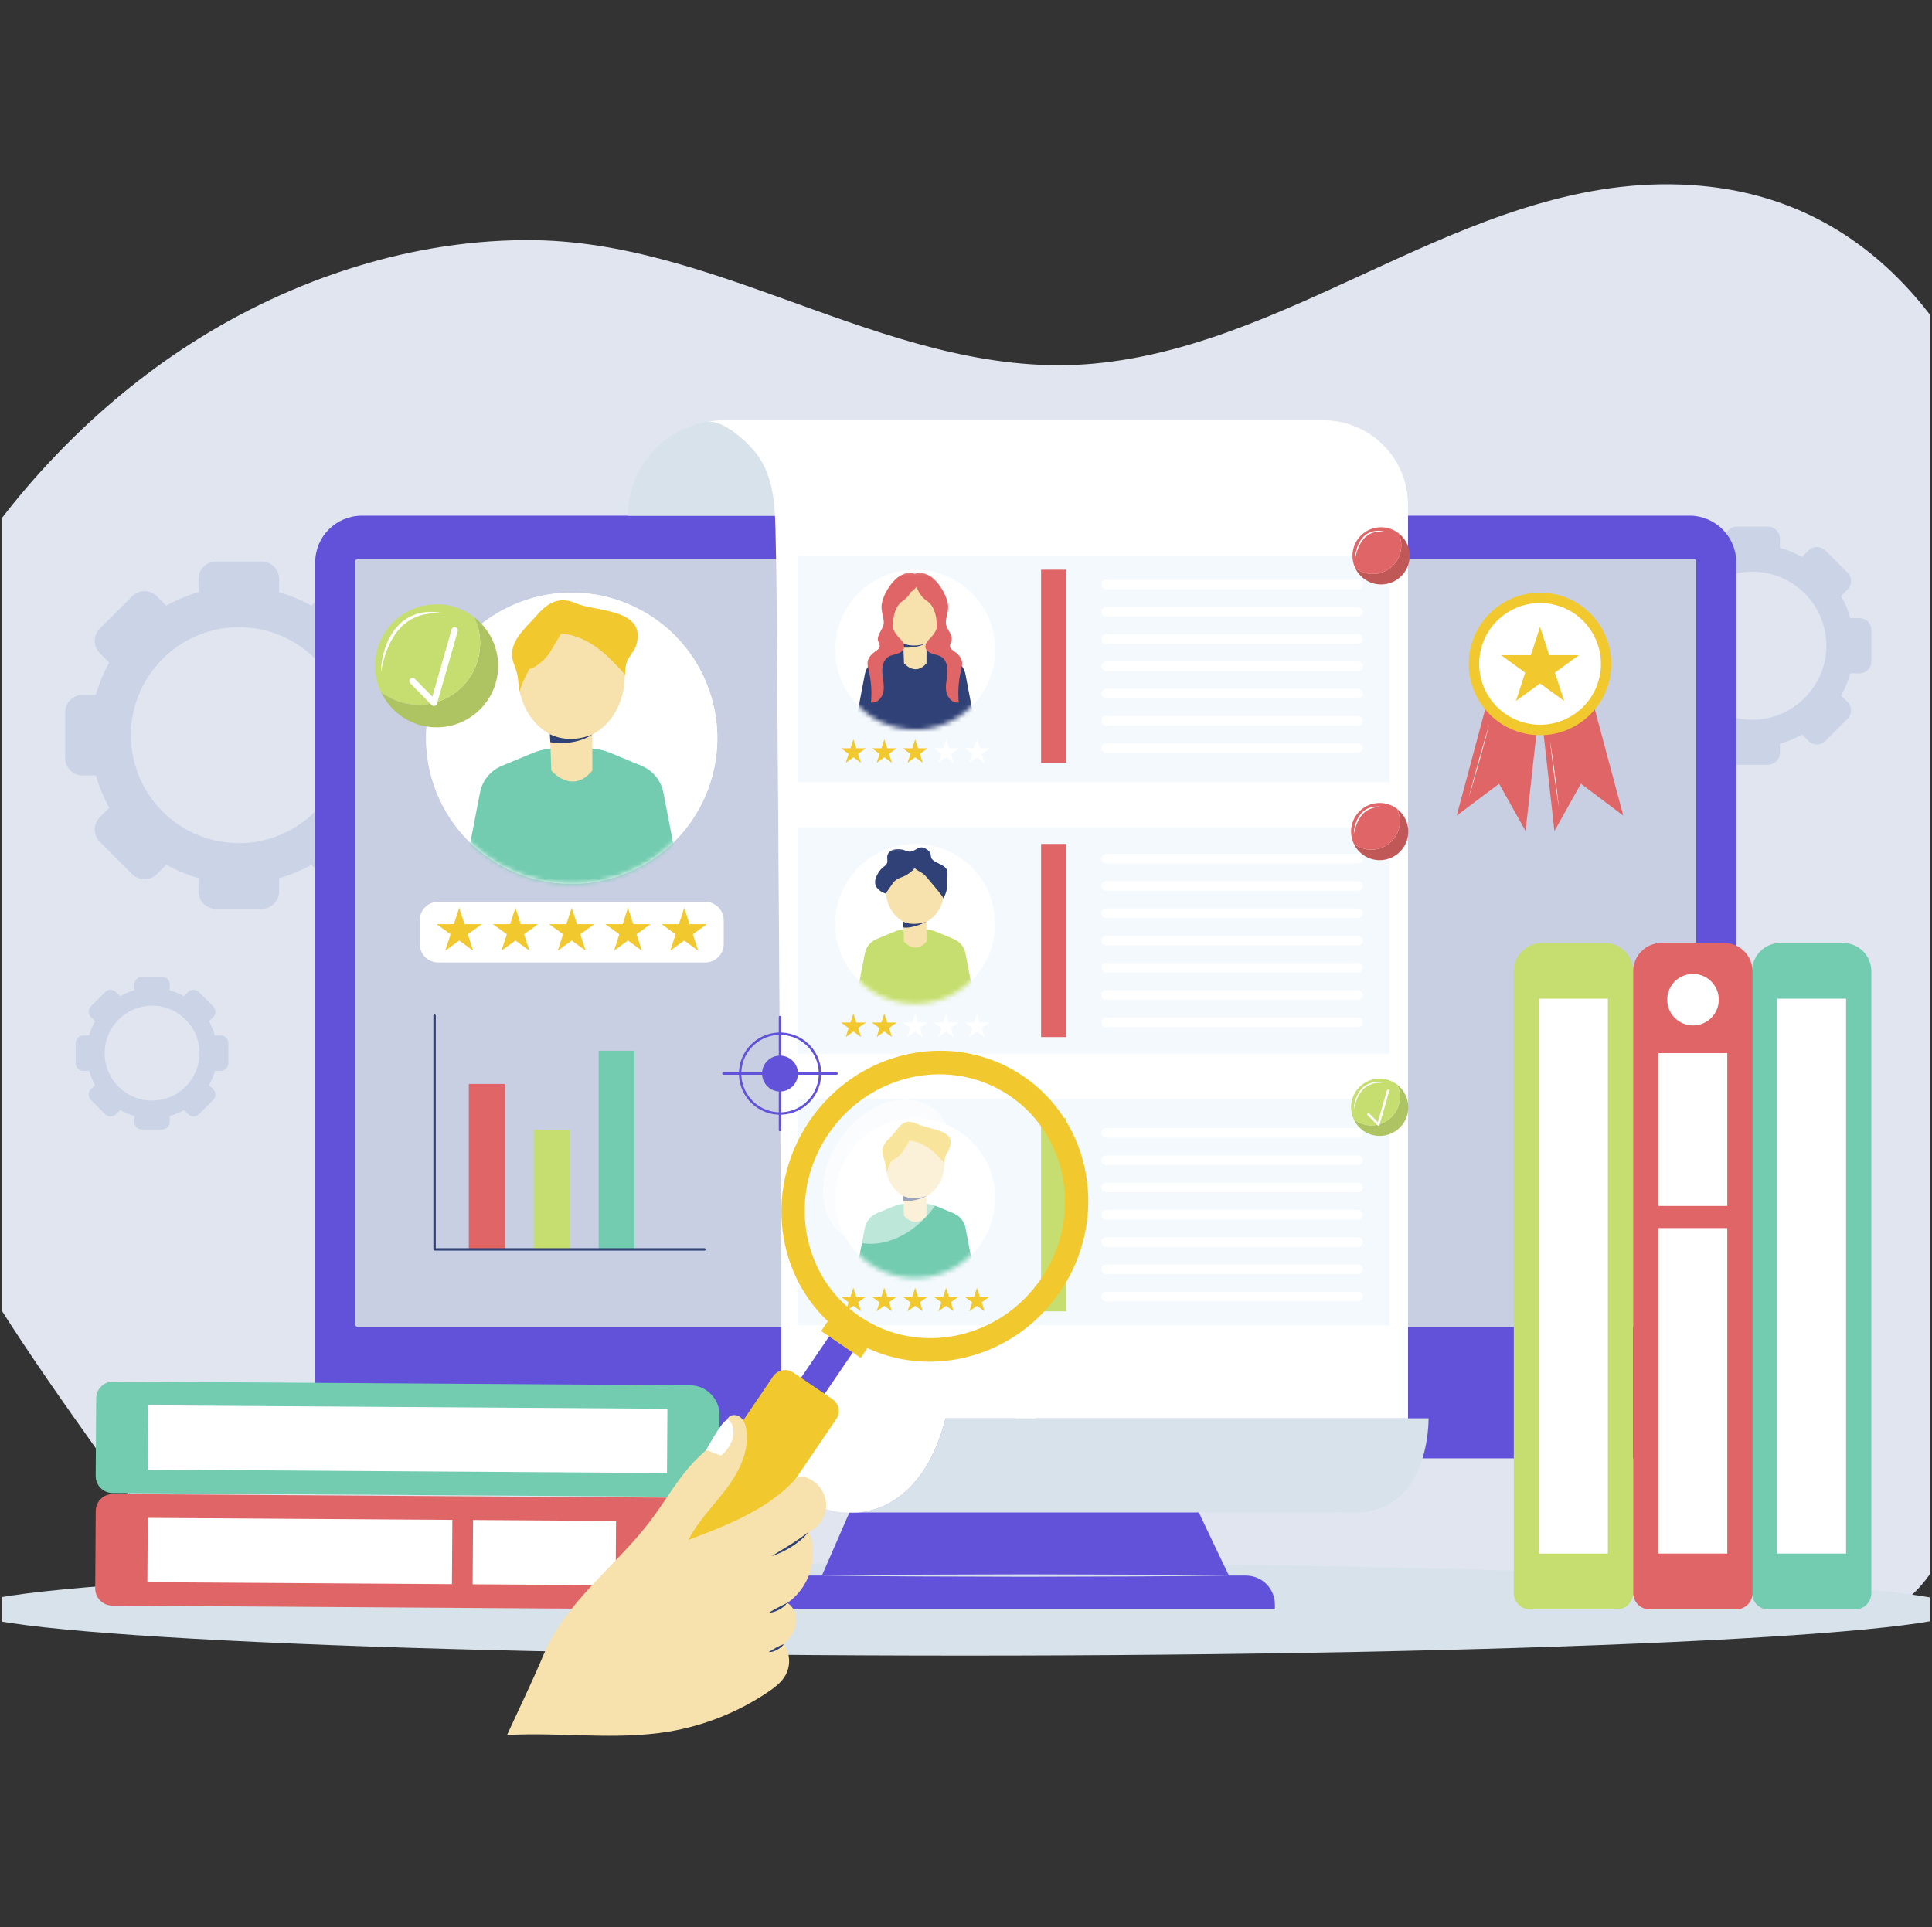 <?xml version="1.0" encoding="UTF-8"?> <svg xmlns="http://www.w3.org/2000/svg" width="421" height="420" viewBox="0 0 421 420" fill="none"><rect x="0" y="0" width="421" height="420" fill="#333333" stroke="none"/><g clip-path="url(#clip0_4527_16873)"><g clip-path="url(#clip1_4527_16873)"><path d="M36.143 337.419C9.977 298.793 -25.51 257.96 -29.833 207.033C-34.483 152.306 0.44 101.268 41.656 74.837C63.778 60.651 90.355 51.922 116.682 52.353C158.691 53.042 195.981 83.155 238.374 79.25C284.56 74.997 322.852 36.099 370.765 40.512C440.848 46.958 453.656 143.66 452.125 204.639C451.324 236.624 447.12 269.09 438.175 299.6C435.168 309.861 423.884 350.75 409.739 350.75C409.711 350.75 48.979 350.75 43.389 350.743C44.42 350.276 40.842 344.352 36.143 337.419Z" fill="#E1E5EF"></path><path d="M210.267 360.837C330.468 360.837 427.909 356.324 427.909 350.757C427.909 345.19 330.468 340.678 210.267 340.678C90.067 340.678 -7.375 345.19 -7.375 350.757C-7.375 356.324 90.067 360.837 210.267 360.837Z" fill="#D7E2EB"></path><path d="M86.099 151.456H83.197C82.493 148.985 81.505 146.625 80.266 144.425L82.333 142.358C83.816 140.875 83.816 138.474 82.333 136.991L75.289 129.946C73.806 128.464 71.405 128.464 69.922 129.946L67.855 132.014C65.655 130.775 63.302 129.786 60.824 129.083V126.18C60.824 124.085 59.125 122.387 57.03 122.387H47.062C44.967 122.387 43.268 124.085 43.268 126.18V129.069C40.783 129.765 38.43 130.761 36.224 132L34.177 129.953C32.695 128.471 30.293 128.471 28.81 129.953L21.766 136.998C20.283 138.481 20.283 140.882 21.766 142.365L23.812 144.411C22.573 146.611 21.585 148.971 20.882 151.456H17.993C15.898 151.456 14.199 153.154 14.199 155.25V165.218C14.199 167.313 15.898 169.011 17.993 169.011H20.896C21.599 171.483 22.587 173.842 23.826 176.042L21.759 178.109C20.276 179.592 20.276 181.994 21.759 183.476L28.803 190.521C30.286 192.004 32.688 192.004 34.17 190.521L36.238 188.453C38.437 189.692 40.79 190.681 43.268 191.384V194.287C43.268 196.382 44.967 198.08 47.062 198.08H57.03C59.125 198.08 60.824 196.382 60.824 194.287V191.398C63.309 190.702 65.662 189.706 67.868 188.467L69.915 190.514C71.398 191.997 73.799 191.997 75.282 190.514L82.326 183.469C83.809 181.987 83.809 179.585 82.326 178.102L80.28 176.056C81.519 173.856 82.507 171.496 83.21 169.011H86.099C88.195 169.011 89.893 167.313 89.893 165.218V155.25C89.893 153.154 88.195 151.456 86.099 151.456ZM53.584 183.713C39.384 184.611 27.676 172.903 28.574 158.702C29.311 146.994 38.813 137.492 50.529 136.747C64.729 135.849 76.437 147.558 75.539 161.758C74.795 173.473 65.293 182.975 53.584 183.713Z" fill="#CBD3E7"></path><path d="M48.098 225.675H46.824C46.518 224.589 46.079 223.552 45.536 222.584L46.441 221.679C47.096 221.025 47.096 219.974 46.441 219.32L43.344 216.222C42.689 215.568 41.638 215.568 40.984 216.222L40.079 217.127C39.111 216.584 38.074 216.145 36.988 215.839V214.565C36.988 213.646 36.244 212.895 35.318 212.895H30.939C30.02 212.895 29.269 213.639 29.269 214.565V215.832C28.176 216.138 27.139 216.577 26.171 217.12L25.273 216.222C24.619 215.568 23.568 215.568 22.913 216.222L19.816 219.32C19.161 219.974 19.161 221.025 19.816 221.679L20.714 222.577C20.171 223.545 19.732 224.582 19.426 225.675H18.159C17.24 225.675 16.488 226.42 16.488 227.346V231.724C16.488 232.643 17.233 233.395 18.159 233.395H19.433C19.739 234.481 20.178 235.518 20.721 236.485L19.816 237.39C19.161 238.045 19.161 239.096 19.816 239.75L22.913 242.848C23.568 243.502 24.619 243.502 25.273 242.848L26.178 241.943C27.145 242.486 28.183 242.924 29.269 243.23V244.504C29.269 245.423 30.014 246.175 30.939 246.175H35.318C36.237 246.175 36.988 245.43 36.988 244.504V243.237C38.081 242.931 39.118 242.493 40.086 241.95L40.984 242.848C41.638 243.502 42.689 243.502 43.344 242.848L46.441 239.75C47.096 239.096 47.096 238.045 46.441 237.39L45.543 236.492C46.086 235.525 46.525 234.487 46.831 233.395H48.098C49.017 233.395 49.769 232.65 49.769 231.724V227.346C49.762 226.42 49.017 225.675 48.098 225.675ZM33.807 239.847C27.563 240.244 22.419 235.1 22.816 228.856C23.143 223.712 27.32 219.535 32.464 219.208C38.708 218.811 43.852 223.956 43.455 230.2C43.128 235.351 38.951 239.527 33.807 239.847Z" fill="#CBD3E7"></path><path d="M405.185 134.722H403.194C402.714 133.031 402.039 131.409 401.183 129.905L402.596 128.492C403.612 127.476 403.612 125.833 402.596 124.817L397.765 119.986C396.749 118.97 395.106 118.97 394.089 119.986L392.676 121.399C391.166 120.55 389.551 119.874 387.859 119.387V117.396C387.859 115.962 386.697 114.793 385.256 114.793H378.427C376.993 114.793 375.824 115.955 375.824 117.396V119.373C374.125 119.854 372.503 120.529 370.993 121.378L369.587 119.972C368.57 118.956 366.928 118.956 365.911 119.972L361.08 124.803C360.064 125.819 360.064 127.462 361.08 128.478L362.487 129.884C361.637 131.395 360.955 133.01 360.482 134.715H358.498C357.064 134.715 355.895 135.878 355.895 137.319V144.147C355.895 145.581 357.057 146.751 358.498 146.751H360.489C360.969 148.442 361.644 150.064 362.5 151.568L361.087 152.981C360.071 153.997 360.071 155.64 361.087 156.656L365.918 161.487C366.935 162.504 368.577 162.504 369.594 161.487L371.007 160.074C372.517 160.923 374.132 161.599 375.824 162.086V164.077C375.824 165.511 376.986 166.68 378.427 166.68H385.256C386.69 166.68 387.859 165.518 387.859 164.077V162.1C389.558 161.62 391.18 160.944 392.69 160.095L394.096 161.501C395.113 162.517 396.755 162.517 397.772 161.501L402.603 156.67C403.619 155.654 403.619 154.011 402.603 152.995L401.197 151.589C402.046 150.078 402.728 148.463 403.201 146.758H405.178C406.612 146.758 407.782 145.595 407.782 144.154V137.326C407.789 135.885 406.619 134.722 405.185 134.722ZM382.896 156.83C373.165 157.443 365.139 149.424 365.751 139.685C366.259 131.659 372.775 125.144 380.801 124.636C390.532 124.023 398.558 132.049 397.946 141.781C397.438 149.814 390.922 156.322 382.896 156.83Z" fill="#CBD3E7"></path><path d="M368.173 317.854H78.854C73.236 317.854 68.684 313.301 68.684 307.684V122.57C68.684 116.953 73.236 112.4 78.854 112.4H368.173C373.791 112.4 378.343 116.953 378.343 122.57V307.684C378.343 313.301 373.791 317.854 368.173 317.854Z" fill="#6152D9"></path><path d="M369.027 289.229H77.995C77.668 289.229 77.41 288.965 77.41 288.645V122.395C77.41 122.068 77.675 121.811 77.995 121.811H369.027C369.354 121.811 369.611 122.075 369.611 122.395V288.638C369.611 288.965 369.354 289.229 369.027 289.229Z" fill="#C8CFE3"></path><path d="M229.15 303.96C229.15 307.071 226.63 309.591 223.518 309.591C220.407 309.591 217.887 307.071 217.887 303.96C217.887 300.848 220.407 298.328 223.518 298.328C226.63 298.328 229.15 300.848 229.15 303.96Z" fill="white"></path><path d="M269.528 347.068H177.504L190.514 317.178H255.293L269.528 347.068Z" fill="#6152D9"></path><path d="M277.807 350.759H169.223V349.708C169.223 346.221 172.049 343.395 175.536 343.395H271.493C274.981 343.395 277.807 346.221 277.807 349.708V350.759Z" fill="#6152D9"></path><path d="M179.105 343.386L190.187 343.261L201.269 343.192L223.44 343.129L245.604 343.192L256.693 343.261L267.775 343.386L256.693 343.519L245.604 343.588L223.44 343.651L201.269 343.588L190.187 343.519L179.105 343.386Z" fill="#D7E2EB"></path><path d="M311.29 309.111H306.821H206.019C201.112 328.755 188.415 329.611 186.73 329.639H291.953H294.445C311.812 330.168 311.29 309.111 311.29 309.111Z" fill="#D7E2EB"></path><path d="M288.408 91.602H183.263H165.777H157.646C146.154 91.602 136.84 100.915 136.84 112.408H168.881C169.473 119.432 169.229 126.476 169.278 133.528L170.267 276.576V315.321C170.267 323.235 176.685 329.653 184.599 329.653H291.562C291.694 329.653 291.819 329.646 291.951 329.646H186.729C186.611 329.646 186.541 329.646 186.541 329.646H186.729C188.414 329.619 201.104 328.762 206.018 309.118H306.82V276.576V110.013C306.82 99.843 298.571 91.602 288.408 91.602Z" fill="#D7E2EB"></path><path d="M288.409 91.602H183.264H165.778H157.647C156.332 91.602 155.051 91.727 153.805 91.963C157.626 91.247 163.202 96.593 165.144 99.3C168.416 103.867 168.861 109.791 168.98 115.22C169.112 121.318 169.23 127.43 169.272 133.521L170.26 276.569V315.314C170.26 323.228 176.678 329.646 184.593 329.646H291.556C291.688 329.646 291.813 329.639 291.945 329.639H186.723C186.605 329.639 186.535 329.639 186.535 329.639H186.723C188.408 329.612 201.098 328.755 206.012 309.111H306.814V276.569V110.013C306.821 99.843 298.572 91.602 288.409 91.602Z" fill="white"></path><path d="M385.324 350.757H404.244C406.193 350.757 407.781 349.176 407.781 347.22V211.683C407.781 208.279 405.017 205.516 401.613 205.516H387.949C384.545 205.516 381.781 208.279 381.781 211.683V347.22C381.788 349.169 383.368 350.757 385.324 350.757Z" fill="#73CCB0"></path><path d="M387.293 338.602H402.273V217.668H387.293V338.602Z" fill="white"></path><path d="M333.41 350.757H352.33C354.286 350.757 355.866 349.176 355.866 347.22V211.683C355.866 208.279 353.103 205.516 349.699 205.516H336.035C332.631 205.516 329.867 208.279 329.867 211.683V347.22C329.881 349.169 331.461 350.757 333.41 350.757Z" fill="#C5DE6F"></path><path d="M335.391 338.602H350.371V217.668H335.391V338.602Z" fill="white"></path><path d="M359.43 350.757H378.35C380.299 350.757 381.886 349.176 381.886 347.22V211.683C381.886 208.279 379.122 205.516 375.719 205.516H362.054C358.65 205.516 355.887 208.279 355.887 211.683V347.22C355.901 349.169 357.481 350.757 359.43 350.757Z" fill="#E06566"></path><path d="M361.411 338.604H376.391V267.657H361.411V338.604Z" fill="white"></path><path d="M370.217 223.344C373.236 222.629 375.104 219.602 374.388 216.583C373.673 213.564 370.646 211.696 367.627 212.412C364.608 213.127 362.74 216.154 363.456 219.173C364.171 222.192 367.198 224.06 370.217 223.344Z" fill="white"></path><path d="M361.411 262.84H376.391V229.532H361.411V262.84Z" fill="white"></path><path d="M20.848 321.669L20.959 304.781C20.973 302.728 22.644 301.078 24.697 301.092L150.357 301.913C153.935 301.934 156.817 304.858 156.796 308.436L156.719 319.796C156.698 323.374 153.775 326.256 150.197 326.235L24.537 325.414C22.484 325.393 20.834 323.722 20.848 321.669Z" fill="#73CCB0"></path><path d="M145.342 321.046L145.434 307.033L32.311 306.294L32.219 320.306L145.342 321.046Z" fill="white"></path><path d="M20.75 346.198L20.861 329.31C20.875 327.257 22.546 325.607 24.599 325.621L150.259 326.443C153.837 326.463 156.719 329.387 156.698 332.965L156.622 344.325C156.601 347.903 153.677 350.785 150.099 350.764L24.439 349.943C22.386 349.922 20.736 348.244 20.75 346.198Z" fill="#E06566"></path><path d="M98.479 345.268L98.57 331.256L32.204 330.822L32.113 344.835L98.479 345.268Z" fill="white"></path><path d="M145.053 343.816C142.15 343.795 139.811 341.428 139.832 338.526C139.853 335.623 142.22 333.284 145.123 333.305C148.025 333.326 150.364 335.692 150.343 338.595C150.322 341.498 147.956 343.837 145.053 343.816Z" fill="white"></path><path d="M134.151 345.501L134.242 331.488L103.085 331.285L102.993 345.297L134.151 345.501Z" fill="white"></path><path d="M136.392 190.341C152.655 183.817 160.55 165.345 154.027 149.082C147.503 132.819 129.03 124.924 112.767 131.447C96.504 137.971 88.609 156.444 95.133 172.707C101.657 188.97 120.129 196.865 136.392 190.341Z" fill="#F3FFFF"></path><path d="M153.689 209.77H95.481C93.261 209.77 91.465 207.974 91.465 205.753V200.567C91.465 198.347 93.261 196.551 95.481 196.551H153.689C155.91 196.551 157.706 198.347 157.706 200.567V205.753C157.706 207.967 155.903 209.77 153.689 209.77Z" fill="white"></path><path d="M100.062 197.838L101.225 201.416H104.983L101.942 203.622L103.104 207.2L100.062 204.987L97.02 207.2L98.183 203.622L95.141 201.416H98.9L100.062 197.838Z" fill="#F1C92F"></path><path d="M112.32 197.838L113.482 201.416H117.241L114.199 203.622L115.362 207.2L112.32 204.987L109.278 207.2L110.44 203.622L107.398 201.416H111.157L112.32 197.838Z" fill="#F1C92F"></path><path d="M124.578 197.838L125.74 201.416H129.499L126.457 203.622L127.62 207.2L124.578 204.987L121.536 207.2L122.698 203.622L119.656 201.416H123.415L124.578 197.838Z" fill="#F1C92F"></path><path d="M136.835 197.838L137.998 201.416H141.757L138.715 203.622L139.877 207.2L136.835 204.987L133.8 207.2L134.956 203.622L131.914 201.416H135.68L136.835 197.838Z" fill="#F1C92F"></path><path d="M149.101 197.838L150.257 201.416H154.016L150.981 203.622L152.136 207.2L149.101 204.987L146.059 207.2L147.215 203.622L144.18 201.416H147.939L149.101 197.838Z" fill="#F1C92F"></path><path d="M136.392 190.341C152.655 183.817 160.55 165.345 154.027 149.082C147.503 132.819 129.03 124.924 112.767 131.447C96.504 137.971 88.609 156.444 95.133 172.707C101.657 188.97 120.129 196.865 136.392 190.341Z" fill="white"></path><mask id="mask0_4527_16873" style="mask-type:luminance" maskUnits="userSpaceOnUse" x="92" y="129" width="65" height="64"><path d="M136.396 190.341C152.659 183.817 160.554 165.345 154.03 149.082C147.507 132.819 129.034 124.924 112.771 131.447C96.508 137.971 88.613 156.444 95.137 172.707C101.66 188.97 120.133 196.865 136.396 190.341Z" fill="white"></path></mask><g mask="url(#mask0_4527_16873)"><path d="M139.815 166.923L133.153 164.153C131.468 163.45 129.659 163.088 127.835 163.088H124.577H121.319C119.496 163.088 117.686 163.45 116.001 164.153L109.34 166.923C106.882 167.947 105.1 170.132 104.592 172.75L100.172 195.651H124.577H148.982L144.562 172.75C144.061 170.132 142.279 167.947 139.815 166.923Z" fill="#73CCB0"></path><path d="M119.824 159.029L120.137 167.946C120.137 167.946 124.606 173.313 129.075 167.946V159.008L119.824 159.029Z" fill="#F7E2AE"></path><path d="M124.515 161.18C130.936 161.18 136.14 154.975 136.14 147.32C136.14 139.666 130.936 133.461 124.515 133.461C118.095 133.461 112.891 139.666 112.891 147.32C112.891 154.975 118.095 161.18 124.515 161.18Z" fill="#F7E2AE"></path><path d="M119.824 160.004C119.824 160.004 123.667 162.301 129.075 160.074C129.075 160.074 125.769 162.642 119.915 161.765L119.824 160.004Z" fill="#2F4176"></path><path d="M112.558 146.43C112.377 145.804 112.168 145.163 111.917 144.502C110.33 140.242 114.437 136.991 116.915 134.158C119.331 131.387 121.879 129.877 125.463 131.478C129.355 133.218 139.58 132.661 138.94 139.121C138.717 141.342 138.007 141.794 136.921 143.569C136.19 144.759 136.343 145.999 136.142 147.328C136.225 146.764 134.046 144.746 133.601 144.272C130.726 141.209 126.682 138.348 122.275 138.126C122.192 138.119 119.923 142.128 119.63 142.504C118.502 143.917 117.103 145.295 115.335 145.852C115.335 145.852 113.435 149.263 113.268 150.781C112.892 148.929 113.073 148.226 112.558 146.43Z" fill="#F1C92F"></path></g><path d="M103.345 134.529C104.152 136.256 104.619 138.17 104.619 140.202C104.619 147.609 98.618 153.609 91.212 153.609C88.121 153.609 85.281 152.551 83.012 150.79C85.149 155.357 89.771 158.524 95.145 158.524C102.551 158.524 108.552 152.523 108.552 145.117C108.552 140.808 106.505 136.98 103.345 134.529Z" fill="#AEC362"></path><path d="M104.619 140.201C104.619 138.169 104.153 136.255 103.345 134.528C101.076 132.767 98.236 131.709 95.145 131.709C87.739 131.709 81.738 137.709 81.738 145.116C81.738 147.148 82.205 149.063 83.012 150.789C85.281 152.55 88.121 153.608 91.212 153.608C98.619 153.608 104.619 147.601 104.619 140.201Z" fill="#C5DE6F"></path><path d="M83.012 146.52C83.019 144.717 83.36 142.914 83.938 141.188C84.515 139.462 85.413 137.812 86.666 136.448C87.912 135.076 89.583 134.081 91.379 133.649C93.175 133.218 95.04 133.287 96.787 133.691C96.335 133.684 95.889 133.642 95.444 133.642C94.999 133.656 94.553 133.635 94.108 133.698C93.224 133.733 92.353 133.928 91.518 134.171C89.854 134.7 88.337 135.633 87.174 136.928C85.984 138.202 85.114 139.754 84.439 141.383C84.098 142.197 83.819 143.047 83.596 143.91C83.346 144.759 83.158 145.636 83.012 146.52Z" fill="white"></path><path d="M89.894 148.444L94.558 153.17L99.076 137.383" stroke="white" stroke-width="1.392" stroke-miterlimit="10" stroke-linecap="round" stroke-linejoin="round"></path><path d="M323.764 154.115L317.43 177.762L326.667 170.815L332.438 181.131L335.069 157.533L323.764 154.115Z" fill="#E06566"></path><path d="M347.394 154.115L353.729 177.762L344.492 170.815L338.721 181.131L336.09 157.533L347.394 154.115Z" fill="#E06566"></path><path d="M335.585 160.234C344.162 160.234 351.115 153.281 351.115 144.704C351.115 136.127 344.162 129.174 335.585 129.174C327.008 129.174 320.055 136.127 320.055 144.704C320.055 153.281 327.008 160.234 335.585 160.234Z" fill="#F1C92F"></path><path d="M348.502 147.716C350.171 140.585 345.743 133.451 338.612 131.782C331.481 130.113 324.347 134.541 322.678 141.672C321.009 148.803 325.437 155.937 332.568 157.606C339.699 159.275 346.833 154.847 348.502 147.716Z" fill="white"></path><path d="M335.587 136.635L337.585 142.795H344.065L338.824 146.603L340.829 152.763L335.587 148.956L330.345 152.763L332.343 146.603L327.102 142.795H333.582L335.587 136.635Z" fill="#F1C92F"></path><path d="M324.499 157.965C323.831 160.631 323.072 163.269 322.362 165.921C321.589 168.559 320.865 171.212 320.051 173.836C320.719 171.17 321.478 168.532 322.188 165.879C322.967 163.241 323.684 160.589 324.499 157.965Z" fill="#F3FFFF"></path><path d="M337.758 161.396C338.155 163.819 338.461 166.255 338.809 168.685C339.101 171.121 339.442 173.55 339.693 175.994C339.296 173.571 338.99 171.135 338.642 168.706C338.35 166.269 338.008 163.84 337.758 161.396Z" fill="#F3FFFF"></path><path d="M302.772 121.148H173.812V170.495H302.772V121.148Z" fill="#F4F9FD"></path><path d="M302.772 239.484H173.812V288.831H302.772V239.484Z" fill="#F4F9FD"></path><path d="M185.963 161.125L186.603 163.088H188.663L186.993 164.306L187.633 166.269L185.963 165.051L184.292 166.269L184.932 164.306L183.262 163.088H185.322L185.963 161.125Z" fill="#F1C92F"></path><path d="M192.697 161.125L193.337 163.088H195.398L193.727 164.306L194.368 166.269L192.697 165.051L191.026 166.269L191.667 164.306L189.996 163.088H192.064L192.697 161.125Z" fill="#F1C92F"></path><path d="M199.424 161.125L200.064 163.088H202.131L200.461 164.306L201.094 166.269L199.424 165.051L197.753 166.269L198.393 164.306L196.723 163.088H198.79L199.424 161.125Z" fill="#F1C92F"></path><path d="M206.158 161.125L206.798 163.088H208.866L207.195 164.306L207.829 166.269L206.158 165.051L204.487 166.269L205.128 164.306L203.457 163.088H205.524L206.158 161.125Z" fill="white"></path><path d="M212.888 161.125L213.529 163.088H215.596L213.926 164.306L214.559 166.269L212.888 165.051L211.225 166.269L211.858 164.306L210.188 163.088H212.255L212.888 161.125Z" fill="white"></path><path d="M216.409 145.489C218.555 136.109 212.691 126.765 203.31 124.619C193.93 122.474 184.586 128.338 182.44 137.719C180.294 147.099 186.159 156.443 195.539 158.589C204.92 160.734 214.263 154.87 216.409 145.489Z" fill="white"></path><mask id="mask1_4527_16873" style="mask-type:luminance" maskUnits="userSpaceOnUse" x="181" y="124" width="36" height="36"><path d="M216.409 145.488C218.555 136.107 212.691 126.763 203.31 124.617C193.93 122.472 184.586 128.336 182.44 137.717C180.294 147.097 186.159 156.441 195.539 158.587C204.92 160.733 214.263 154.868 216.409 145.488Z" fill="white"></path></mask><g mask="url(#mask1_4527_16873)"><path d="M207.787 143.737L204.125 142.191C203.199 141.801 202.211 141.6 201.208 141.6H199.419H197.63C196.628 141.6 195.633 141.801 194.714 142.191L191.052 143.737C189.702 144.307 188.72 145.526 188.449 146.987L186.02 159.768H199.419H212.819L210.39 146.987C210.118 145.526 209.137 144.307 207.787 143.737Z" fill="#2F4176"></path><path d="M196.812 139.653L196.987 144.554C196.987 144.554 199.444 147.498 201.894 144.554V139.646L196.812 139.653Z" fill="#F7E2AE"></path><path d="M199.387 140.83C202.912 140.83 205.77 137.424 205.77 133.222C205.77 129.02 202.912 125.613 199.387 125.613C195.862 125.613 193.004 129.02 193.004 133.222C193.004 137.424 195.862 140.83 199.387 140.83Z" fill="#F7E2AE"></path><path d="M209.645 144.279C209.513 143.269 208.705 142.483 207.863 141.905C207.501 141.654 207.097 141.383 207.021 140.951C206.944 140.52 207.243 140.116 207.355 139.685C207.724 138.251 205.997 136.998 206.116 135.522C206.255 133.775 206.951 132.856 206.415 130.99C205.914 129.236 204.891 127.579 203.603 126.299C202.621 125.324 200.707 124.377 199.35 125.087C197.992 124.377 196.078 125.324 195.097 126.299C193.809 127.579 192.786 129.236 192.284 130.99C191.755 132.856 192.451 133.775 192.584 135.522C192.702 136.998 190.969 138.251 191.345 139.685C191.456 140.109 191.755 140.513 191.679 140.951C191.602 141.383 191.198 141.654 190.836 141.905C190.001 142.483 189.194 143.269 189.054 144.279C188.978 144.87 189.145 145.469 189.284 146.047C189.841 148.351 190.015 150.746 189.799 153.098C191.108 153.363 192.284 152.054 192.514 150.739C192.751 149.423 192.375 148.086 192.27 146.75C192.166 145.42 192.444 143.882 193.572 143.165C194.164 142.789 194.881 142.699 195.549 142.483C196.217 142.267 196.899 141.829 197.039 141.146C197.227 140.214 196.35 139.462 195.709 138.759C195.257 138.264 194.909 137.708 194.637 137.109C194.63 137.06 194.129 132.661 196.816 130.893C197.561 130.399 198.09 129.737 198.473 129.041C199.009 128.749 199.419 128.282 199.726 127.844C200.081 128.944 200.728 130.127 201.897 130.9C204.584 132.668 204.083 137.067 204.076 137.116C203.805 137.715 203.45 138.278 203.004 138.766C202.364 139.469 201.487 140.221 201.675 141.153C201.814 141.842 202.496 142.274 203.164 142.49C203.833 142.706 204.55 142.796 205.141 143.172C206.269 143.896 206.547 145.427 206.443 146.757C206.339 148.093 205.963 149.43 206.199 150.746C206.436 152.061 207.605 153.363 208.914 153.105C208.698 150.746 208.872 148.351 209.429 146.054C209.555 145.462 209.722 144.87 209.645 144.279Z" fill="#E06566"></path><path d="M196.906 140.234C196.906 140.234 198.688 141.272 201.8 140.234C201.8 140.234 199.816 141.313 197.039 141.139L196.906 140.234Z" fill="#2F4176"></path></g><path d="M232.376 124.17H226.863V166.263H232.376V124.17Z" fill="#E06566"></path><path d="M241.043 127.387H295.916" stroke="white" stroke-width="2.088" stroke-miterlimit="10" stroke-linecap="round" stroke-linejoin="round"></path><path d="M241.043 133.33H295.916" stroke="white" stroke-width="2.088" stroke-miterlimit="10" stroke-linecap="round" stroke-linejoin="round"></path><path d="M241.043 139.275H295.916" stroke="white" stroke-width="2.088" stroke-miterlimit="10" stroke-linecap="round" stroke-linejoin="round"></path><path d="M241.043 145.221H295.916" stroke="white" stroke-width="2.088" stroke-miterlimit="10" stroke-linecap="round" stroke-linejoin="round"></path><path d="M241.043 151.166H295.916" stroke="white" stroke-width="2.088" stroke-miterlimit="10" stroke-linecap="round" stroke-linejoin="round"></path><path d="M241.043 157.109H295.916" stroke="white" stroke-width="2.088" stroke-miterlimit="10" stroke-linecap="round" stroke-linejoin="round"></path><path d="M241.043 163.055H295.916" stroke="white" stroke-width="2.088" stroke-miterlimit="10" stroke-linecap="round" stroke-linejoin="round"></path><path d="M302.772 180.316H173.812V229.663H302.772V180.316Z" fill="#F4F9FD"></path><path d="M211.741 213.687C218.546 206.883 218.546 195.851 211.741 189.047C204.937 182.243 193.905 182.243 187.101 189.047C180.297 195.851 180.297 206.883 187.101 213.687C193.905 220.491 204.937 220.491 211.741 213.687Z" fill="white"></path><path d="M185.963 220.891L186.603 222.861H188.663L186.993 224.072L187.633 226.035L185.963 224.824L184.292 226.035L184.932 224.072L183.262 222.861H185.322L185.963 220.891Z" fill="#F1C92F"></path><path d="M192.697 220.891L193.337 222.861H195.398L193.727 224.072L194.368 226.035L192.697 224.824L191.026 226.035L191.667 224.072L189.996 222.861H192.064L192.697 220.891Z" fill="#F1C92F"></path><path d="M199.424 220.891L200.064 222.861H202.131L200.461 224.072L201.094 226.035L199.424 224.824L197.753 226.035L198.393 224.072L196.723 222.861H198.79L199.424 220.891Z" fill="white"></path><path d="M206.158 220.891L206.798 222.861H208.866L207.195 224.072L207.829 226.035L206.158 224.824L204.487 226.035L205.128 224.072L203.457 222.861H205.524L206.158 220.891Z" fill="white"></path><path d="M212.888 220.891L213.529 222.861H215.596L213.926 224.072L214.559 226.035L212.888 224.824L211.225 226.035L211.858 224.072L210.188 222.861H212.255L212.888 220.891Z" fill="white"></path><mask id="mask2_4527_16873" style="mask-type:luminance" maskUnits="userSpaceOnUse" x="181" y="183" width="36" height="36"><path d="M211.738 213.687C218.542 206.883 218.542 195.851 211.738 189.047C204.934 182.243 193.902 182.243 187.098 189.047C180.293 195.851 180.293 206.883 187.098 213.687C193.902 220.492 204.934 220.492 211.738 213.687Z" fill="white"></path></mask><g mask="url(#mask2_4527_16873)"><path d="M207.79 204.642L204.129 203.118C203.203 202.735 202.215 202.533 201.212 202.533H199.423H197.634C196.632 202.533 195.637 202.728 194.718 203.118L191.056 204.642C189.706 205.206 188.724 206.404 188.453 207.844L186.023 220.416H199.423H212.823L210.394 207.844C210.122 206.404 209.141 205.206 207.79 204.642Z" fill="#C5DE6F"></path><path d="M196.812 200.312L196.987 205.212C196.987 205.212 199.444 208.157 201.894 205.212V200.305L196.812 200.312Z" fill="#F7E2AE"></path><path d="M205.77 193.88C205.77 198.084 202.909 201.488 199.387 201.488C195.865 201.488 193.004 198.084 193.004 193.88C193.004 189.675 195.858 186.271 199.387 186.271C202.916 186.271 205.77 189.675 205.77 193.88Z" fill="#F7E2AE"></path><path d="M193.002 194.745C193.002 194.745 189.689 193.833 190.984 191.007C192.278 188.188 193.573 189.183 193.344 187.151C193.114 185.111 195.536 184.624 197.457 185.445C199.379 186.274 199.984 183.768 201.885 185.063C203.785 186.357 201.725 186.893 204.391 188.111C207.057 189.33 206.374 189.866 206.451 192.149C206.528 194.432 205.546 195.81 205.546 195.81C205.713 195.581 202.922 192.386 202.609 192.003C202.142 191.439 201.704 190.833 201.112 190.395C200.52 189.963 199.81 189.74 199.323 189.17C198.891 189.782 198.265 190.235 197.638 190.638C196.532 191.348 195.557 191.251 194.666 192.351C194.548 192.518 192.982 194.738 193.002 194.745Z" fill="#2F4176"></path><path d="M196.832 200.857C196.832 200.857 198.51 201.971 201.893 200.885C201.893 200.885 198.844 202.458 196.832 202.131V200.857Z" fill="#2F4176"></path></g><path d="M232.376 183.938H226.863V226.031H232.376V183.938Z" fill="#E06566"></path><path d="M241.043 187.152H295.916" stroke="white" stroke-width="2.088" stroke-miterlimit="10" stroke-linecap="round" stroke-linejoin="round"></path><path d="M241.043 193.096H295.916" stroke="white" stroke-width="2.088" stroke-miterlimit="10" stroke-linecap="round" stroke-linejoin="round"></path><path d="M241.043 199.041H295.916" stroke="white" stroke-width="2.088" stroke-miterlimit="10" stroke-linecap="round" stroke-linejoin="round"></path><path d="M241.043 204.986H295.916" stroke="white" stroke-width="2.088" stroke-miterlimit="10" stroke-linecap="round" stroke-linejoin="round"></path><path d="M241.043 210.932H295.916" stroke="white" stroke-width="2.088" stroke-miterlimit="10" stroke-linecap="round" stroke-linejoin="round"></path><path d="M241.043 216.875H295.916" stroke="white" stroke-width="2.088" stroke-miterlimit="10" stroke-linecap="round" stroke-linejoin="round"></path><path d="M241.043 222.82H295.916" stroke="white" stroke-width="2.088" stroke-miterlimit="10" stroke-linecap="round" stroke-linejoin="round"></path><path d="M304.765 116.219C305.141 117.019 305.356 117.91 305.356 118.857C305.356 122.303 302.565 125.094 299.119 125.094C297.678 125.094 296.363 124.6 295.305 123.785C296.3 125.908 298.451 127.384 300.95 127.384C304.396 127.384 307.187 124.593 307.187 121.147C307.187 119.142 306.233 117.36 304.765 116.219Z" fill="#C05858"></path><path d="M305.354 118.865C305.354 117.918 305.138 117.027 304.763 116.227C303.705 115.405 302.389 114.918 300.948 114.918C297.502 114.918 294.711 117.709 294.711 121.155C294.711 122.102 294.927 122.993 295.303 123.793C296.361 124.615 297.676 125.102 299.117 125.102C302.563 125.095 305.354 122.304 305.354 118.865Z" fill="#E06566"></path><path d="M295.301 121.803C295.301 120.961 295.461 120.126 295.725 119.325C295.99 118.525 296.408 117.759 296.992 117.119C297.563 116.471 298.357 116.019 299.192 115.824C299.61 115.699 300.034 115.692 300.459 115.678C300.883 115.678 301.301 115.775 301.712 115.831C300.877 115.824 300.041 115.796 299.269 116.075C298.503 116.318 297.786 116.736 297.257 117.348C296.707 117.94 296.303 118.657 295.983 119.416C295.67 120.181 295.44 120.982 295.301 121.803Z" fill="white"></path><path d="M304.46 236.404C304.836 237.205 305.052 238.096 305.052 239.043C305.052 242.488 302.26 245.28 298.815 245.28C297.374 245.28 296.058 244.785 295 243.971C295.995 246.094 298.146 247.57 300.645 247.57C304.091 247.57 306.882 244.778 306.882 241.333C306.882 239.328 305.929 237.546 304.46 236.404Z" fill="#AEC362"></path><path d="M305.05 239.043C305.05 238.096 304.834 237.205 304.458 236.404C303.4 235.583 302.084 235.096 300.643 235.096C297.198 235.096 294.406 237.887 294.406 241.333C294.406 242.279 294.622 243.17 294.998 243.971C296.056 244.792 297.372 245.28 298.813 245.28C302.258 245.28 305.05 242.488 305.05 239.043Z" fill="#C5DE6F"></path><path d="M295 241.987C295 241.145 295.16 240.309 295.425 239.509C295.689 238.708 296.107 237.943 296.692 237.302C297.262 236.655 298.056 236.202 298.891 236.008C299.309 235.882 299.733 235.875 300.158 235.861C300.583 235.861 301 235.959 301.411 236.014C300.576 236.008 299.74 235.98 298.968 236.258C298.202 236.502 297.485 236.919 296.956 237.532C296.406 238.124 296.002 238.841 295.682 239.599C295.369 240.358 295.139 241.166 295 241.987Z" fill="white"></path><path d="M298.199 242.877L300.371 245.076L302.473 237.732" stroke="white" stroke-width="0.522" stroke-miterlimit="10" stroke-linecap="round" stroke-linejoin="round"></path><path d="M304.46 176.312C304.836 177.113 305.052 178.004 305.052 178.951C305.052 182.396 302.26 185.188 298.815 185.188C297.374 185.188 296.058 184.694 295 183.879C295.995 186.002 298.146 187.478 300.645 187.478C304.091 187.478 306.882 184.687 306.882 181.241C306.882 179.229 305.929 177.454 304.46 176.312Z" fill="#C05858"></path><path d="M305.05 178.951C305.05 178.004 304.834 177.113 304.458 176.313C303.4 175.491 302.084 175.004 300.643 175.004C297.198 175.004 294.406 177.795 294.406 181.241C294.406 182.188 294.622 183.079 294.998 183.879C296.056 184.701 297.372 185.188 298.813 185.188C302.258 185.188 305.05 182.396 305.05 178.951Z" fill="#E06566"></path><path d="M295 181.889C295 181.047 295.16 180.212 295.425 179.411C295.689 178.611 296.107 177.845 296.692 177.205C297.262 176.557 298.056 176.105 298.891 175.91C299.309 175.785 299.733 175.778 300.158 175.764C300.583 175.764 301 175.861 301.411 175.917C300.576 175.91 299.74 175.882 298.968 176.16C298.202 176.404 297.485 176.822 296.956 177.434C296.406 178.026 296.002 178.743 295.682 179.502C295.369 180.267 295.139 181.068 295 181.889Z" fill="white"></path><path d="M232.372 243.711H226.859V285.804H232.372V243.711Z" fill="#C5DE6F"></path><path d="M241.043 246.92H295.916" stroke="white" stroke-width="2.088" stroke-miterlimit="10" stroke-linecap="round" stroke-linejoin="round"></path><path d="M241.043 252.863H295.916" stroke="white" stroke-width="2.088" stroke-miterlimit="10" stroke-linecap="round" stroke-linejoin="round"></path><path d="M241.043 258.809H295.916" stroke="white" stroke-width="2.088" stroke-miterlimit="10" stroke-linecap="round" stroke-linejoin="round"></path><path d="M241.043 264.762H295.916" stroke="white" stroke-width="2.088" stroke-miterlimit="10" stroke-linecap="round" stroke-linejoin="round"></path><path d="M241.043 270.705H295.916" stroke="white" stroke-width="2.088" stroke-miterlimit="10" stroke-linecap="round" stroke-linejoin="round"></path><path d="M241.043 276.65H295.916" stroke="white" stroke-width="2.088" stroke-miterlimit="10" stroke-linecap="round" stroke-linejoin="round"></path><path d="M241.043 282.596H295.916" stroke="white" stroke-width="2.088" stroke-miterlimit="10" stroke-linecap="round" stroke-linejoin="round"></path><path d="M211.737 273.457C218.542 266.653 218.542 255.621 211.737 248.817C204.933 242.012 193.902 242.012 187.097 248.817C180.293 255.621 180.293 266.653 187.097 273.457C193.902 280.261 204.933 280.261 211.737 273.457Z" fill="white"></path><path d="M185.959 280.666L186.599 282.629H188.66L186.989 283.84L187.629 285.803L185.959 284.592L184.288 285.803L184.928 283.84L183.258 282.629H185.318L185.959 280.666Z" fill="#F1C92F"></path><path d="M192.693 280.666L193.333 282.629H195.394L193.723 283.84L194.364 285.803L192.693 284.592L191.022 285.803L191.663 283.84L189.992 282.629H192.06L192.693 280.666Z" fill="#F1C92F"></path><path d="M199.42 280.666L200.06 282.629H202.127L200.457 283.84L201.09 285.803L199.42 284.592L197.749 285.803L198.389 283.84L196.719 282.629H198.786L199.42 280.666Z" fill="#F1C92F"></path><path d="M206.154 280.666L206.794 282.629H208.862L207.191 283.84L207.825 285.803L206.154 284.592L204.483 285.803L205.124 283.84L203.453 282.629H205.521L206.154 280.666Z" fill="#F1C92F"></path><path d="M212.884 280.666L213.525 282.629H215.592L213.922 283.84L214.555 285.803L212.884 284.592L211.221 285.803L211.854 283.84L210.184 282.629H212.251L212.884 280.666Z" fill="#F1C92F"></path><mask id="mask3_4527_16873" style="mask-type:luminance" maskUnits="userSpaceOnUse" x="181" y="243" width="36" height="36"><path d="M211.738 273.457C218.542 266.653 218.542 255.621 211.738 248.817C204.934 242.012 193.902 242.012 187.098 248.817C180.293 255.621 180.293 266.653 187.098 273.457C193.902 280.261 204.934 280.261 211.738 273.457Z" fill="white"></path></mask><g mask="url(#mask3_4527_16873)"><path d="M207.79 264.439L204.129 262.915C203.203 262.532 202.215 262.33 201.212 262.33H199.423H197.634C196.632 262.33 195.637 262.525 194.718 262.915L191.056 264.439C189.706 265.003 188.724 266.2 188.453 267.641L186.023 280.22H199.423H212.823L210.394 267.641C210.122 266.2 209.141 265.003 207.79 264.439Z" fill="#73CCB0"></path><path d="M196.812 260.103L196.987 265.003C196.987 265.003 199.444 267.948 201.894 265.003V260.096L196.812 260.103Z" fill="#F7E2AE"></path><path d="M199.387 261.285C202.912 261.285 205.77 257.879 205.77 253.677C205.77 249.475 202.912 246.068 199.387 246.068C195.862 246.068 193.004 249.475 193.004 253.677C193.004 257.879 195.862 261.285 199.387 261.285Z" fill="#F7E2AE"></path><path d="M192.82 253.192C192.723 252.851 192.604 252.496 192.472 252.134C191.957 250.741 192.444 249.377 193.509 248.396C196.022 246.05 196.328 243.384 199.913 244.985C203.324 246.509 209.547 246.161 206.206 251.625C205.802 252.28 205.886 252.962 205.781 253.686C205.83 253.38 204.633 252.266 204.389 252.008C202.809 250.324 200.589 248.758 198.166 248.632C198.124 248.632 196.871 250.832 196.711 251.034C196.092 251.813 195.319 252.565 194.351 252.871C194.351 252.871 193.307 254.744 193.217 255.579C193.001 254.556 193.099 254.173 192.82 253.192Z" fill="#F1C92F"></path><path d="M196.832 260.646C196.832 260.646 198.684 261.767 201.893 260.674C201.893 260.674 199.777 261.948 196.867 261.725L196.832 260.646Z" fill="#2F4176"></path></g><path d="M109.963 236.252H102.16V272.303H109.963V236.252Z" fill="#E06566"></path><path d="M124.108 246.246H116.305V272.301H124.108V246.246Z" fill="#C5DE6F"></path><path d="M138.252 229.012H130.449V272.302H138.252V229.012Z" fill="#73CCB0"></path><path d="M94.699 221.361V272.302H153.513" stroke="#2F4176" stroke-width="0.522" stroke-miterlimit="10" stroke-linecap="round" stroke-linejoin="round"></path><path d="M178.572 235.381C179.339 230.637 176.115 226.169 171.371 225.402C166.627 224.635 162.16 227.859 161.393 232.604C160.626 237.348 163.85 241.815 168.594 242.582C173.338 243.349 177.805 240.125 178.572 235.381Z" stroke="#6152D9" stroke-width="0.522" stroke-miterlimit="10" stroke-linecap="round" stroke-linejoin="round"></path><path d="M173.883 233.986C173.883 236.151 172.129 237.898 169.971 237.898C167.813 237.898 166.059 236.144 166.059 233.986C166.059 231.821 167.813 230.074 169.971 230.074C172.129 230.074 173.883 231.821 173.883 233.986Z" fill="#6152D9"></path><path d="M169.965 221.658V246.307" stroke="#6152D9" stroke-width="0.522" stroke-miterlimit="10" stroke-linecap="round" stroke-linejoin="round"></path><path d="M182.293 233.986H157.645" stroke="#6152D9" stroke-width="0.522" stroke-miterlimit="10" stroke-linecap="round" stroke-linejoin="round"></path><path d="M173.847 301.317L179 304.818L187.192 292.762L182.039 289.261L173.847 301.317Z" fill="#6152D9"></path><path d="M130.066 363.824L136.999 368.536C138.878 369.81 141.44 369.323 142.714 367.443L182.211 309.319C183.192 307.871 182.816 305.901 181.368 304.92L172.862 299.142C171.414 298.161 169.444 298.537 168.463 299.985L128.966 358.109C127.699 359.988 128.186 362.543 130.066 363.824Z" fill="#F1C92F"></path><path d="M178.93 290.099L187.555 295.959L189.045 293.765L180.421 287.905L178.93 290.099Z" fill="#F1C92F"></path><path d="M184.448 291.243C199.54 301.496 220.402 297.125 231.038 281.47C241.675 265.814 238.062 244.813 222.971 234.553C207.879 224.299 187.017 228.671 176.381 244.326C165.744 259.981 169.357 280.989 184.448 291.243ZM180.522 247.145C189.544 233.864 207.239 230.153 220.047 238.855C232.848 247.556 235.918 265.376 226.89 278.651C217.868 291.932 200.173 295.642 187.365 286.941C174.564 278.247 171.501 260.427 180.522 247.145Z" fill="#F1C92F"></path><path opacity="0.52" d="M203.983 262.488C209.244 254.746 208.812 245.278 203.018 241.341C197.225 237.404 188.263 240.49 183.002 248.233C177.741 255.975 178.173 265.443 183.967 269.38C189.76 273.316 198.722 270.231 203.983 262.488Z" fill="white"></path><path d="M110.484 378.141C113.178 372.3 115.991 366.488 118.483 360.571C120.78 355.128 124.497 350.422 128.458 346.099C132.982 341.15 137.925 336.556 141.941 331.182C145.22 326.803 147.886 321.924 151.756 318.053C154.081 315.735 156.914 313.661 157.986 310.563C158.209 309.923 158.376 309.213 158.891 308.774C159.615 308.162 160.791 308.364 161.481 309.011C162.177 309.659 162.476 310.626 162.622 311.566C163.353 316.16 161.091 320.72 158.299 324.444C155.515 328.168 152.111 331.495 149.995 335.637C158.306 332.504 166.924 329.17 173.029 322.717C173.384 322.348 173.753 321.945 174.254 321.826C174.602 321.743 174.964 321.805 175.305 321.903C177.825 322.585 179.795 324.952 180.004 327.555C180.22 330.159 178.66 332.811 176.287 333.897C178.507 339.298 176.412 346.134 171.539 349.357C173.05 350.241 173.725 352.183 173.446 353.916C173.168 355.65 172.103 357.16 170.829 358.358C172.194 360.3 172.333 363.028 171.177 365.096C170.314 366.648 168.845 367.769 167.37 368.764C160.896 373.143 153.468 376.108 145.756 377.396C134.152 379.324 122.241 377.472 110.484 378.141Z" fill="#F7E2AE"></path><path d="M176.144 333.924C175.163 335.226 173.854 336.228 172.496 337.105C171.814 337.537 171.104 337.926 170.373 338.274C169.649 338.629 168.891 338.922 168.125 339.172C169.496 338.309 170.875 337.516 172.218 336.659C172.893 336.235 173.555 335.796 174.209 335.344C174.863 334.884 175.518 334.432 176.144 333.924Z" fill="#2F4176"></path><path d="M171.551 349.35C171.085 350.004 170.424 350.47 169.741 350.846C169.045 351.208 168.294 351.48 167.5 351.535C168.161 351.083 168.83 350.742 169.498 350.38C170.166 350.032 170.827 349.684 171.551 349.35Z" fill="#2F4176"></path><path d="M170.84 358.35C170.43 358.872 169.908 359.248 169.358 359.561C169.079 359.714 168.78 359.846 168.474 359.944C168.167 360.041 167.826 360.104 167.492 360.048C167.785 359.902 168.035 359.728 168.307 359.575C168.571 359.415 168.836 359.261 169.107 359.108C169.65 358.809 170.207 358.524 170.84 358.35Z" fill="#2F4176"></path><path d="M153.887 316.041C153.887 316.041 157.221 309.776 158.39 309.483C159.56 309.184 161.488 313.549 157.124 317.238L153.887 316.041Z" fill="white"></path></g></g><defs><clipPath id="clip0_4527_16873"><rect width="420" height="420" fill="white" transform="translate(0.5)"></rect></clipPath><clipPath id="clip1_4527_16873"><rect width="483.092" height="339" fill="white" transform="translate(-30.547 40)"></rect></clipPath></defs></svg> 